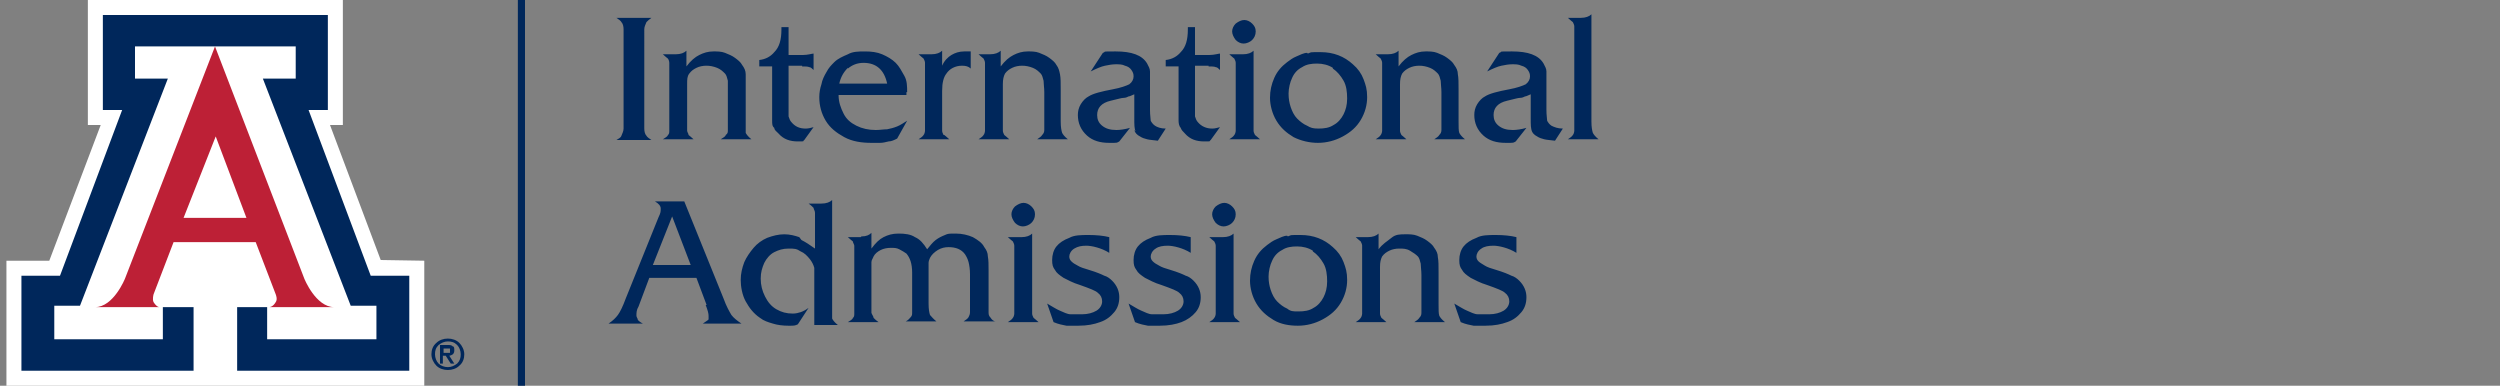 <?xml version="1.0" encoding="UTF-8"?>
<svg id="Layer_1" data-name="Layer 1" xmlns="http://www.w3.org/2000/svg" version="1.1" viewBox="0 0 350 54">
  <rect x="0" y="0" width="350" height="54" fill="#808080" stroke="none"/>
  <defs>
    <style>
      .cls-1 {
        fill: #00275b;
      }

      .cls-1, .cls-2, .cls-3 {
        stroke-width: 0px;
      }

      .cls-2 {
        fill: #bd2036;
      }

      .cls-3 {
        fill: #fff;
      }
    </style>
  </defs>
  <path class="cls-1" d="M64.3,48c.4.4.7,1,.7,1.6s-.2,1.2-.7,1.6c-.4.4-1,.6-1.6.6s-1.2-.2-1.6-.6-.7-1-.7-1.6.2-1.2.7-1.6c.4-.4,1-.6,1.6-.6s1.2.2,1.6.6M64,48.3c-.4-.4-.8-.5-1.3-.5s-.9.2-1.3.5c-.4.4-.5.8-.5,1.3s.2,1,.5,1.3.8.5,1.3.5.9-.2,1.3-.5c.4-.4.5-.8.5-1.3s-.2-1-.5-1.3M61.7,48.3h1c.3,0,.5,0,.7.2.2,0,.2.3.2.5s0,.4-.2.6c0,0-.3.2-.5.2l.7,1.1h-.5l-.7-1.1h-.4v1.1h-.4v-2.6h.1ZM62.1,49.4h.5c.2,0,.3,0,.4,0,0,0,0-.2,0-.3s0-.2,0-.3h-.9v.8h0Z"/>
  <polygon class="cls-3" points="12.3 0 12.3 17.5 14.1 17.5 6.9 36.5 .9 36.5 .9 54 59.4 54 59.4 36.5 53.3 36.4 46.2 17.5 48 17.5 48 0 12.3 0"/>
  <path class="cls-2" d="M30.1,6.5l12.5,32.5s1.6,4,4.2,4h-9.1s.5,0,.9-.7c.3-.4,0-1.1,0-1.1l-2.8-7.3h-11.5l-2.8,7.3s-.2.7,0,1.1c.5.8.9.7.9.7h-9.1c2.6,0,4.2-4,4.2-4L30.1,6.5Z"/>
  <polygon class="cls-1" points="30.1 6.5 41.4 6.5 41.4 11 36.8 11 49.1 42.8 52.7 42.8 52.7 47.5 37.4 47.5 37.4 43 33.2 43 33.2 51.9 57.3 51.9 57.3 38.6 51.9 38.6 43.2 15.4 45.9 15.4 45.9 2.1 30.1 2.1 14.4 2.1 14.4 15.4 17.1 15.4 8.4 38.6 3 38.6 3 51.9 27.1 51.9 27.1 43 22.8 43 22.8 47.5 7.6 47.5 7.6 42.8 11.2 42.8 23.5 11 18.9 11 18.9 6.5 30.1 6.5"/>
  <polygon class="cls-3" points="30.1 30.5 34.5 30.5 30.2 19.1 25.7 30.5 30.1 30.5"/>
  <rect class="cls-1" x="72.5" width="1" height="54"/>
  <g>
    <path class="cls-1" d="M209.4,32.9c-1,0-2,0-2.7.4-.8.3-1.4.7-1.8,1.2-.4.5-.6,1.2-.6,1.9s.1,1,.4,1.4c.2.4.6.7,1.2,1.1.6.3,1.3.7,2.3,1,1.4.5,2.2.8,2.5,1.1.4.3.6.7.6,1.2s-.3,1-.8,1.3-1.2.5-2,.5-1.1,0-1.6,0-1-.3-1.5-.5-1.1-.6-1.8-1l.9,2.6c.7.3,1.3.4,1.8.5.5,0,1.1,0,1.7,0,1.2,0,2.2-.2,3-.5.9-.3,1.5-.8,2-1.4.5-.6.7-1.3.7-2.1s-.3-1.6-1-2.3c-.3-.3-.7-.6-1.1-.7-.4-.2-1.1-.5-2.1-.8-.7-.2-1.3-.4-1.6-.6s-.7-.4-.9-.6c-.2-.2-.3-.4-.3-.7s.2-.8.7-1.1c.4-.3,1-.4,1.7-.4s2.1.3,3.2,1v-2.2c-.8-.2-1.8-.3-2.9-.3M191.5,33.2h-1.7c.3.3.6.5.7.6.1.2.2.4.2.6v9.5c0,.2-.1.5-.2.6-.1.2-.4.4-.7.6h4.3c-.3-.3-.6-.5-.7-.6-.1-.2-.2-.4-.2-.6v-6.5c0-.7.1-1.1.3-1.5.3-.4.6-.6,1-.8s.9-.3,1.4-.3,1,0,1.5.3.8.5,1.1.8c.2.2.3.6.4,1,0,.4.1,1,.1,1.6v5.3c0,.3-.1.5-.3.7-.1.2-.4.4-.7.6h4.3c-.5-.4-.7-.7-.8-.9-.1-.3-.1-.8-.1-1.6v-4.4c0-1,0-1.7-.1-2.2,0-.5-.2-.9-.5-1.3-.2-.4-.6-.7-1-1s-.9-.5-1.4-.7-1.1-.2-1.6-.2c-.8,0-1.4,0-2,.5s-1.2.8-1.8,1.6v-2.2c-.3.3-.8.5-1.5.5M183.8,35.2c.6.4,1.1,1,1.5,1.7s.5,1.6.5,2.5-.2,1.6-.5,2.2c-.3.6-.8,1.2-1.4,1.5-.6.4-1.3.5-2.1.5s-1.1,0-1.6-.4c-.5-.2-1-.6-1.4-1s-.7-1-.9-1.6-.3-1.2-.3-1.9.2-1.6.5-2.2c.3-.7.8-1.2,1.4-1.5.6-.4,1.3-.5,2.1-.5s1.6.2,2.2.6M180.2,33c-.5,0-1,.3-1.5.5s-.9.5-1.3.8c-.8.6-1.4,1.3-1.8,2.2-.4.9-.6,1.8-.6,2.8s.3,2.2.9,3.2c.6,1,1.4,1.7,2.4,2.3s2.2.8,3.4.8,2.4-.3,3.5-.9c1.1-.6,1.9-1.3,2.5-2.3s.9-2.1.9-3.2-.2-1.7-.5-2.5-.8-1.5-1.5-2.1c-1.2-1.1-2.7-1.7-4.5-1.7s-1.2,0-1.8.2M170.2,28.9c-.3.3-.5.7-.5,1.1s.2.8.5,1.2c.3.3.7.5,1.1.5s.9-.2,1.2-.5.5-.7.5-1.2-.2-.8-.5-1.1c-.3-.3-.7-.5-1.1-.5s-.8.2-1.2.5M171.1,33.2h-1.8c.3.3.6.5.7.6.1.2.2.4.2.6v9.5c0,.2-.1.5-.2.6-.1.2-.4.4-.7.6h4.3c-.3-.3-.6-.5-.7-.6-.1-.2-.2-.4-.2-.6v-11.2c-.3.3-.8.5-1.5.5M163.8,32.9c-1,0-2,0-2.7.4-.8.3-1.4.7-1.8,1.2-.4.5-.6,1.2-.6,1.9s.1,1,.4,1.4c.2.4.6.7,1.2,1.1.6.3,1.3.7,2.3,1,1.4.5,2.2.8,2.5,1.1.4.3.6.7.6,1.2s-.3,1-.8,1.3-1.2.5-2,.5-1.1,0-1.6,0-1-.3-1.5-.5-1.1-.6-1.8-1l.9,2.6c.7.3,1.3.4,1.8.5.5,0,1.1,0,1.7,0,1.2,0,2.2-.2,3-.5s1.5-.8,2-1.4c.5-.6.7-1.3.7-2.1s-.3-1.6-1-2.3c-.3-.3-.7-.6-1.1-.7-.4-.2-1.1-.5-2.1-.8-.7-.2-1.3-.4-1.6-.6-.4-.2-.7-.4-.9-.6-.2-.2-.3-.4-.3-.7s.2-.8.7-1.1c.4-.3,1-.4,1.7-.4s2.1.3,3.2,1v-2.2c-.8-.2-1.8-.3-2.9-.3M152.4,32.9c-1,0-2,0-2.7.4-.8.3-1.4.7-1.8,1.2-.4.5-.6,1.2-.6,1.9s.1,1,.4,1.4c.2.4.6.7,1.2,1.1.6.3,1.3.7,2.3,1,1.4.5,2.2.8,2.5,1.1.4.3.6.7.6,1.2s-.3,1-.8,1.3-1.2.5-2,.5-1.1,0-1.6,0-1-.3-1.5-.5-1.1-.6-1.8-1l.9,2.6c.7.3,1.3.4,1.8.5.5,0,1.1,0,1.7,0,1.2,0,2.2-.2,3-.5.9-.3,1.5-.8,2-1.4.5-.6.7-1.3.7-2.1s-.3-1.6-1-2.3c-.3-.3-.7-.6-1.1-.7-.4-.2-1.1-.5-2.1-.8-.7-.2-1.3-.4-1.6-.6-.4-.2-.7-.4-.9-.6-.2-.2-.3-.4-.3-.7s.2-.8.7-1.1,1-.4,1.7-.4,2.1.3,3.2,1v-2.2c-.8-.2-1.8-.3-2.9-.3M142.1,28.9c-.3.3-.5.7-.5,1.1s.2.8.5,1.2c.3.3.7.5,1.1.5s.9-.2,1.2-.5.5-.7.5-1.2-.2-.8-.5-1.1c-.3-.3-.7-.5-1.1-.5s-.8.2-1.2.5M142.9,33.2h-1.8c.3.3.6.5.7.6.1.2.2.4.2.6v9.5c0,.2-.1.5-.2.6-.1.2-.4.4-.7.6h4.3c-.3-.3-.6-.5-.7-.6-.1-.2-.2-.4-.2-.6v-11.2c-.3.3-.8.5-1.5.5M120.5,33.2h-1.8c.3.3.6.5.7.6,0,.2.2.4.2.6v9.5c0,.2,0,.5-.2.6,0,.2-.4.4-.7.6h4.3c-.3-.2-.5-.4-.7-.6,0-.2-.2-.4-.3-.7v-7.1c0-.3.2-.5.3-.8.2-.4.6-.7,1-.9s.9-.3,1.4-.3.8,0,1.2.2.7.4,1,.6c.5.6.8,1.4.8,2.7v5.5c0,.3,0,.5-.2.7s-.3.4-.7.6h4.3c-.5-.4-.7-.7-.9-.9-.1-.3-.2-.8-.2-1.6v-5.7c0-.2.1-.5.2-.7.2-.4.6-.8,1.1-1.1s1-.4,1.5-.4c1,0,1.8.3,2.3,1,.2.3.4.7.5,1.1.1.4.2,1,.2,1.7v5.3c0,.3-.1.5-.2.7s-.4.4-.7.6h4.5c-.3,0-.6-.3-.7-.5-.2-.2-.3-.4-.3-.7v-5.9c0-.8,0-1.5-.1-2,0-.5-.2-.9-.5-1.3-.3-.6-.9-1-1.6-1.4-.7-.3-1.5-.5-2.4-.5s-1.1,0-1.5.2c-.5.2-.9.4-1.3.7-.4.3-.8.8-1.2,1.3-.5-.8-1-1.4-1.7-1.7-.6-.4-1.4-.5-2.3-.5s-1.5.2-2.1.5-1.1.8-1.7,1.6v-2.2c-.3.3-.7.5-1.4.5M111.9,33.2c-.6-.2-1.3-.4-2.1-.4s-1.6.2-2.4.5c-.7.3-1.4.8-1.9,1.4s-1,1.3-1.3,2c-.3.8-.5,1.6-.5,2.5s.2,2.1.7,3,1.1,1.7,2,2.3c.5.4,1.1.6,1.8.8.6.2,1.4.3,2.2.3s.9,0,1.3-.2l1.5-2.3c-.4.3-.8.5-1.1.6s-.7.2-1.1.2c-.9,0-1.6-.2-2.3-.6-.7-.4-1.2-1-1.6-1.8s-.6-1.6-.6-2.5.2-1.5.5-2.2c.3-.6.8-1.2,1.4-1.5s1.2-.5,2-.5,1.1,0,1.7.4c.5.2.9.6,1.3,1.1.3.4.5.8.6,1.2,0,.4,0,1.1,0,2.1v5.9h3.3c-.5-.4-.7-.7-.8-.9,0-.3,0-.8,0-1.6v-15c-.3.3-.8.5-1.5.5h-1.8c.3.2.6.5.7.6,0,.2.2.4.2.7v5c-.7-.5-1.3-.9-1.9-1.2M91.4,37.1l2.7-6.8,2.6,6.8s-5.3,0-5.3,0ZM98.8,42.7c.3.8.4,1.2.4,1.5s0,.4,0,.5-.4.3-.8.6h5.4c-.6-.4-1.1-.8-1.4-1.2-.3-.5-.7-1.2-1.1-2.3l-5.5-13.6h-4.1c.5.3.8.6.8,1s0,.6-.3,1.2l-4.6,11.4c-.4,1.1-.8,1.9-1.1,2.3-.3.4-.7.8-1.3,1.2h4.8c-.4-.2-.6-.4-.7-.5,0-.2-.2-.4-.2-.6,0-.4,0-.8.3-1.3l1.5-4h6.6l1.5,4v-.2Z"/>
    <path class="cls-1" d="M223,18.6c-.1-.3-.2-.8-.2-1.6V2c-.3.3-.8.5-1.5.5h-1.8c.3.3.6.5.7.6.1.2.2.4.2.6v14.6c0,.2-.1.5-.2.6-.1.2-.4.4-.7.6h4.3c-.5-.4-.7-.7-.8-.9M214.4,18.2c.1.4.4.7.8.9.3.2.6.3,1,.4s.8.1,1.5.2l1.1-1.7c-.7,0-1.2-.2-1.6-.4-.3-.2-.5-.5-.6-.7,0-.3-.1-.7-.1-1.5v-5.4c0-.4-.2-.7-.4-1.1-.7-1.2-2.2-1.7-4.4-1.7s-1.2,0-1.8.2l-1.7,2.6c.8-.4,1.5-.7,2-.8s1-.2,1.5-.2.9,0,1.3.2c.4.1.7.3.9.6s.3.5.3.9-.2.8-.6,1.1c-.4.2-1.2.5-2.3.7-1.6.3-2.8.6-3.4,1-.4.2-.8.6-1.1,1.1s-.4,1-.4,1.5c0,1.1.4,2.1,1.3,2.9.8.7,1.8,1,3.1,1s1,0,1.4-.2l1.5-1.9c-.7.2-1.4.3-1.9.3-.9,0-1.5-.2-2-.6s-.7-.9-.7-1.5c0-1,.6-1.7,1.9-2,.9-.2,1.5-.4,1.8-.4s.5-.1.7-.2c.2,0,.5-.2.8-.3v3.4c0,.8,0,1.5.2,1.8M194.3,7.6h-1.7c.3.3.6.5.7.6.1.2.2.4.2.6v9.5c0,.2-.1.5-.2.6-.1.2-.4.4-.7.6h4.3c-.3-.3-.6-.5-.7-.6-.1-.2-.2-.4-.2-.6v-6.5c0-.7.1-1.1.3-1.5.3-.4.6-.6,1-.8s.9-.3,1.4-.3,1,.1,1.5.3.8.5,1.1.8c.2.2.3.6.4,1,0,.4.1,1,.1,1.6v5.3c0,.3-.1.5-.3.7-.1.2-.4.4-.7.6h4.3c-.5-.4-.7-.7-.8-.9-.1-.3-.1-.8-.1-1.6v-4.4c0-1,0-1.7-.1-2.2,0-.5-.2-.9-.5-1.3-.2-.4-.6-.7-1-1s-.9-.5-1.4-.7-1.1-.2-1.6-.2c-.8,0-1.4.2-2,.5s-1.2.8-1.8,1.6v-2.2c-.3.3-.8.5-1.5.5M186.6,9.6c.6.4,1.1,1,1.5,1.7s.5,1.6.5,2.5-.2,1.6-.5,2.2c-.3.6-.8,1.2-1.4,1.5-.6.4-1.3.5-2.1.5s-1.1-.1-1.6-.4c-.5-.2-1-.6-1.4-1s-.7-1-.9-1.6-.3-1.2-.3-1.9.2-1.6.5-2.2c.3-.7.8-1.2,1.4-1.5.6-.4,1.3-.5,2.1-.5s1.6.2,2.2.6M183,7.4c-.5,0-1,.3-1.5.5-.5.2-.9.5-1.3.8-.8.6-1.4,1.3-1.8,2.2-.4.9-.6,1.8-.6,2.8s.3,2.2.9,3.2,1.4,1.7,2.4,2.3c1,.5,2.2.8,3.4.8s2.4-.3,3.5-.9,1.9-1.3,2.5-2.3.9-2.1.9-3.2-.2-1.7-.5-2.5-.8-1.5-1.5-2.1c-1.2-1.1-2.7-1.7-4.5-1.7s-1.2,0-1.8.2M173,3.3c-.3.3-.5.7-.5,1.1s.2.8.5,1.2c.3.3.7.5,1.1.5s.9-.2,1.2-.5.5-.7.5-1.2-.2-.8-.5-1.1-.7-.5-1.1-.5-.8.2-1.2.5M173.9,7.6h-1.8c.3.3.6.5.7.6.1.2.2.4.2.6v9.5c0,.2-.1.5-.2.6-.1.2-.4.4-.7.6h4.3c-.3-.3-.6-.5-.7-.6-.1-.2-.2-.4-.2-.6V7.1c-.3.3-.8.5-1.5.5M169.2,9.3c.4,0,.8,0,1,.1.2,0,.4.2.6.4v-2.3c-.2,0-.8.2-1.5.2h-2v-3.9h-1v.3c0,1.5-.3,2.5-1,3.2-.5.6-1.2,1-2.1,1.1v.9h1.8v7.6c0,.4.1.8.3,1,.1.3.3.5.6.8.7.8,1.6,1.1,2.7,1.1s.6,0,.9-.2l1.3-1.8c-.4.1-.7.2-1.1.2-.8,0-1.5-.3-2-.9-.2-.2-.3-.5-.4-.8v-7.1h1.9ZM158.8,18.2c.1.4.4.7.8.9.3.2.6.3,1,.4s.8.1,1.5.2l1.1-1.7c-.7,0-1.2-.2-1.5-.4-.3-.2-.5-.5-.6-.7,0-.3-.1-.7-.1-1.5v-5.4c0-.4-.2-.7-.4-1.1-.7-1.2-2.2-1.7-4.4-1.7s-1.2,0-1.8.2l-1.7,2.6c.8-.4,1.5-.7,2-.8s1-.2,1.5-.2.9,0,1.3.2c.4.1.7.3.9.6s.3.5.3.9-.2.8-.6,1.1c-.4.2-1.2.5-2.3.7-1.6.3-2.8.6-3.4,1-.4.2-.8.6-1.1,1.1s-.4,1-.4,1.5c0,1.1.4,2.1,1.3,2.9.8.7,1.8,1,3.1,1s1,0,1.4-.2l1.5-1.9c-.7.2-1.4.3-1.9.3-.9,0-1.5-.2-2-.6s-.7-.9-.7-1.5c0-1,.6-1.7,1.9-2,.9-.2,1.5-.4,1.8-.4s.5-.1.7-.2c.2,0,.5-.2.8-.3v3.4c0,.8,0,1.5.2,1.8M138.7,7.6h-1.7c.3.3.6.5.7.6.1.2.2.4.2.6v9.5c0,.2-.1.5-.2.6-.1.2-.4.4-.7.6h4.3c-.3-.3-.6-.5-.7-.6-.1-.2-.2-.4-.2-.6v-6.5c0-.7.1-1.1.3-1.5.3-.4.6-.6,1-.8s.9-.3,1.4-.3,1,.1,1.5.3.8.5,1.1.8c.2.2.3.6.4,1,0,.4.1,1,.1,1.6v5.3c0,.3-.1.5-.3.7-.1.2-.4.4-.7.6h4.3c-.5-.4-.7-.7-.8-.9-.1-.3-.2-.8-.2-1.6v-4.4c0-1,0-1.7-.1-2.2s-.2-.9-.5-1.3c-.2-.4-.6-.7-1-1s-.9-.5-1.4-.7-1.1-.2-1.6-.2c-.8,0-1.4.2-2,.5s-1.2.8-1.8,1.6v-2.2c-.3.3-.8.5-1.5.5M132.1,18.9c-.1-.2-.2-.4-.2-.6v-5.6c0-1.1.2-1.9.6-2.4.2-.3.5-.6.9-.8s.8-.3,1.3-.3.9.1,1.2.4v-2.4h-.9c-.7,0-1.3.2-1.8.5s-1,.8-1.3,1.5v-2.1c-.3.3-.8.5-1.5.5h-1.8c.3.3.6.5.7.6.1.2.2.4.2.6v9.5c0,.2-.1.5-.2.6-.1.2-.4.4-.7.6h4.3c-.3-.3-.6-.5-.7-.6M118.7,9.6c.6-.5,1.3-.8,2.2-.8,1.8,0,2.9,1,3.3,2.9h-6.7c.2-.9.6-1.6,1.2-2.2M127,12.9c0-.8,0-1.6-.4-2.3s-.7-1.3-1.2-1.8-1.2-.9-1.9-1.2c-.7-.3-1.5-.4-2.4-.4s-1.7,0-2.4.4c-.7.3-1.4.6-1.9,1.1-.4.4-.8.8-1.1,1.4-.3.5-.6,1.1-.7,1.7-.2.6-.3,1.2-.3,1.8,0,1.2.3,2.3.9,3.3s1.5,1.7,2.6,2.3,2.4.8,3.8.8.8,0,1.2,0,.8-.1,1.2-.2c.4,0,.8-.2,1.2-.4l1.4-2.5c-.5.3-.9.6-1.4.8s-.9.3-1.4.4c-.5,0-1,.1-1.6.1-1,0-1.9-.2-2.7-.6-.8-.4-1.4-.9-1.8-1.7s-.7-1.6-.7-2.6h9.5v-.4h.1ZM112.3,9.3c.4,0,.8,0,1,.1.2,0,.4.2.6.4v-2.3c-.2,0-.8.2-1.5.2h-2v-3.9h-1v.3c0,1.5-.3,2.5-1,3.2-.5.6-1.2,1-2.1,1.1v.9h1.8v7.6c0,.4,0,.8.3,1,0,.3.3.5.6.8.7.8,1.6,1.1,2.7,1.1s.6,0,.9-.2l1.3-1.8c-.4.1-.7.2-1.1.2-.9,0-1.5-.3-2-.9-.2-.2-.3-.5-.4-.8v-7.1h1.9,0ZM94.5,7.6h-1.7c.3.3.6.5.7.6s.2.4.2.6v9.5c0,.2,0,.5-.2.6,0,.2-.4.4-.7.6h4.3c-.3-.3-.6-.5-.7-.6,0-.2-.2-.4-.2-.6v-6.5c0-.7,0-1.1.3-1.5.3-.4.6-.6,1-.8s.9-.3,1.4-.3,1,.1,1.5.3.8.5,1.1.8c.2.2.3.6.4,1,0,.4,0,1,0,1.6v5.3c0,.3,0,.5-.3.7,0,.2-.4.4-.7.6h4.3c-.5-.4-.7-.7-.8-.9,0-.3,0-.8,0-1.6v-4.4c0-1,0-1.7,0-2.2s-.2-.9-.5-1.3c-.2-.4-.6-.7-1-1s-.9-.5-1.4-.7-1.1-.2-1.6-.2c-.8,0-1.4.2-2,.5s-1.2.8-1.8,1.6v-2.2c-.3.3-.8.5-1.5.5M87.3,18c0,.4-.2.7-.3,1s-.4.4-.7.6h4.9c-.3-.2-.6-.4-.7-.6-.2-.2-.3-.6-.3-1V4.1c0-.4.2-.7.3-1,.2-.2.4-.4.7-.6h-4.9c.3.2.6.4.7.6.2.2.3.6.3,1v13.9"/>
  </g>
</svg>